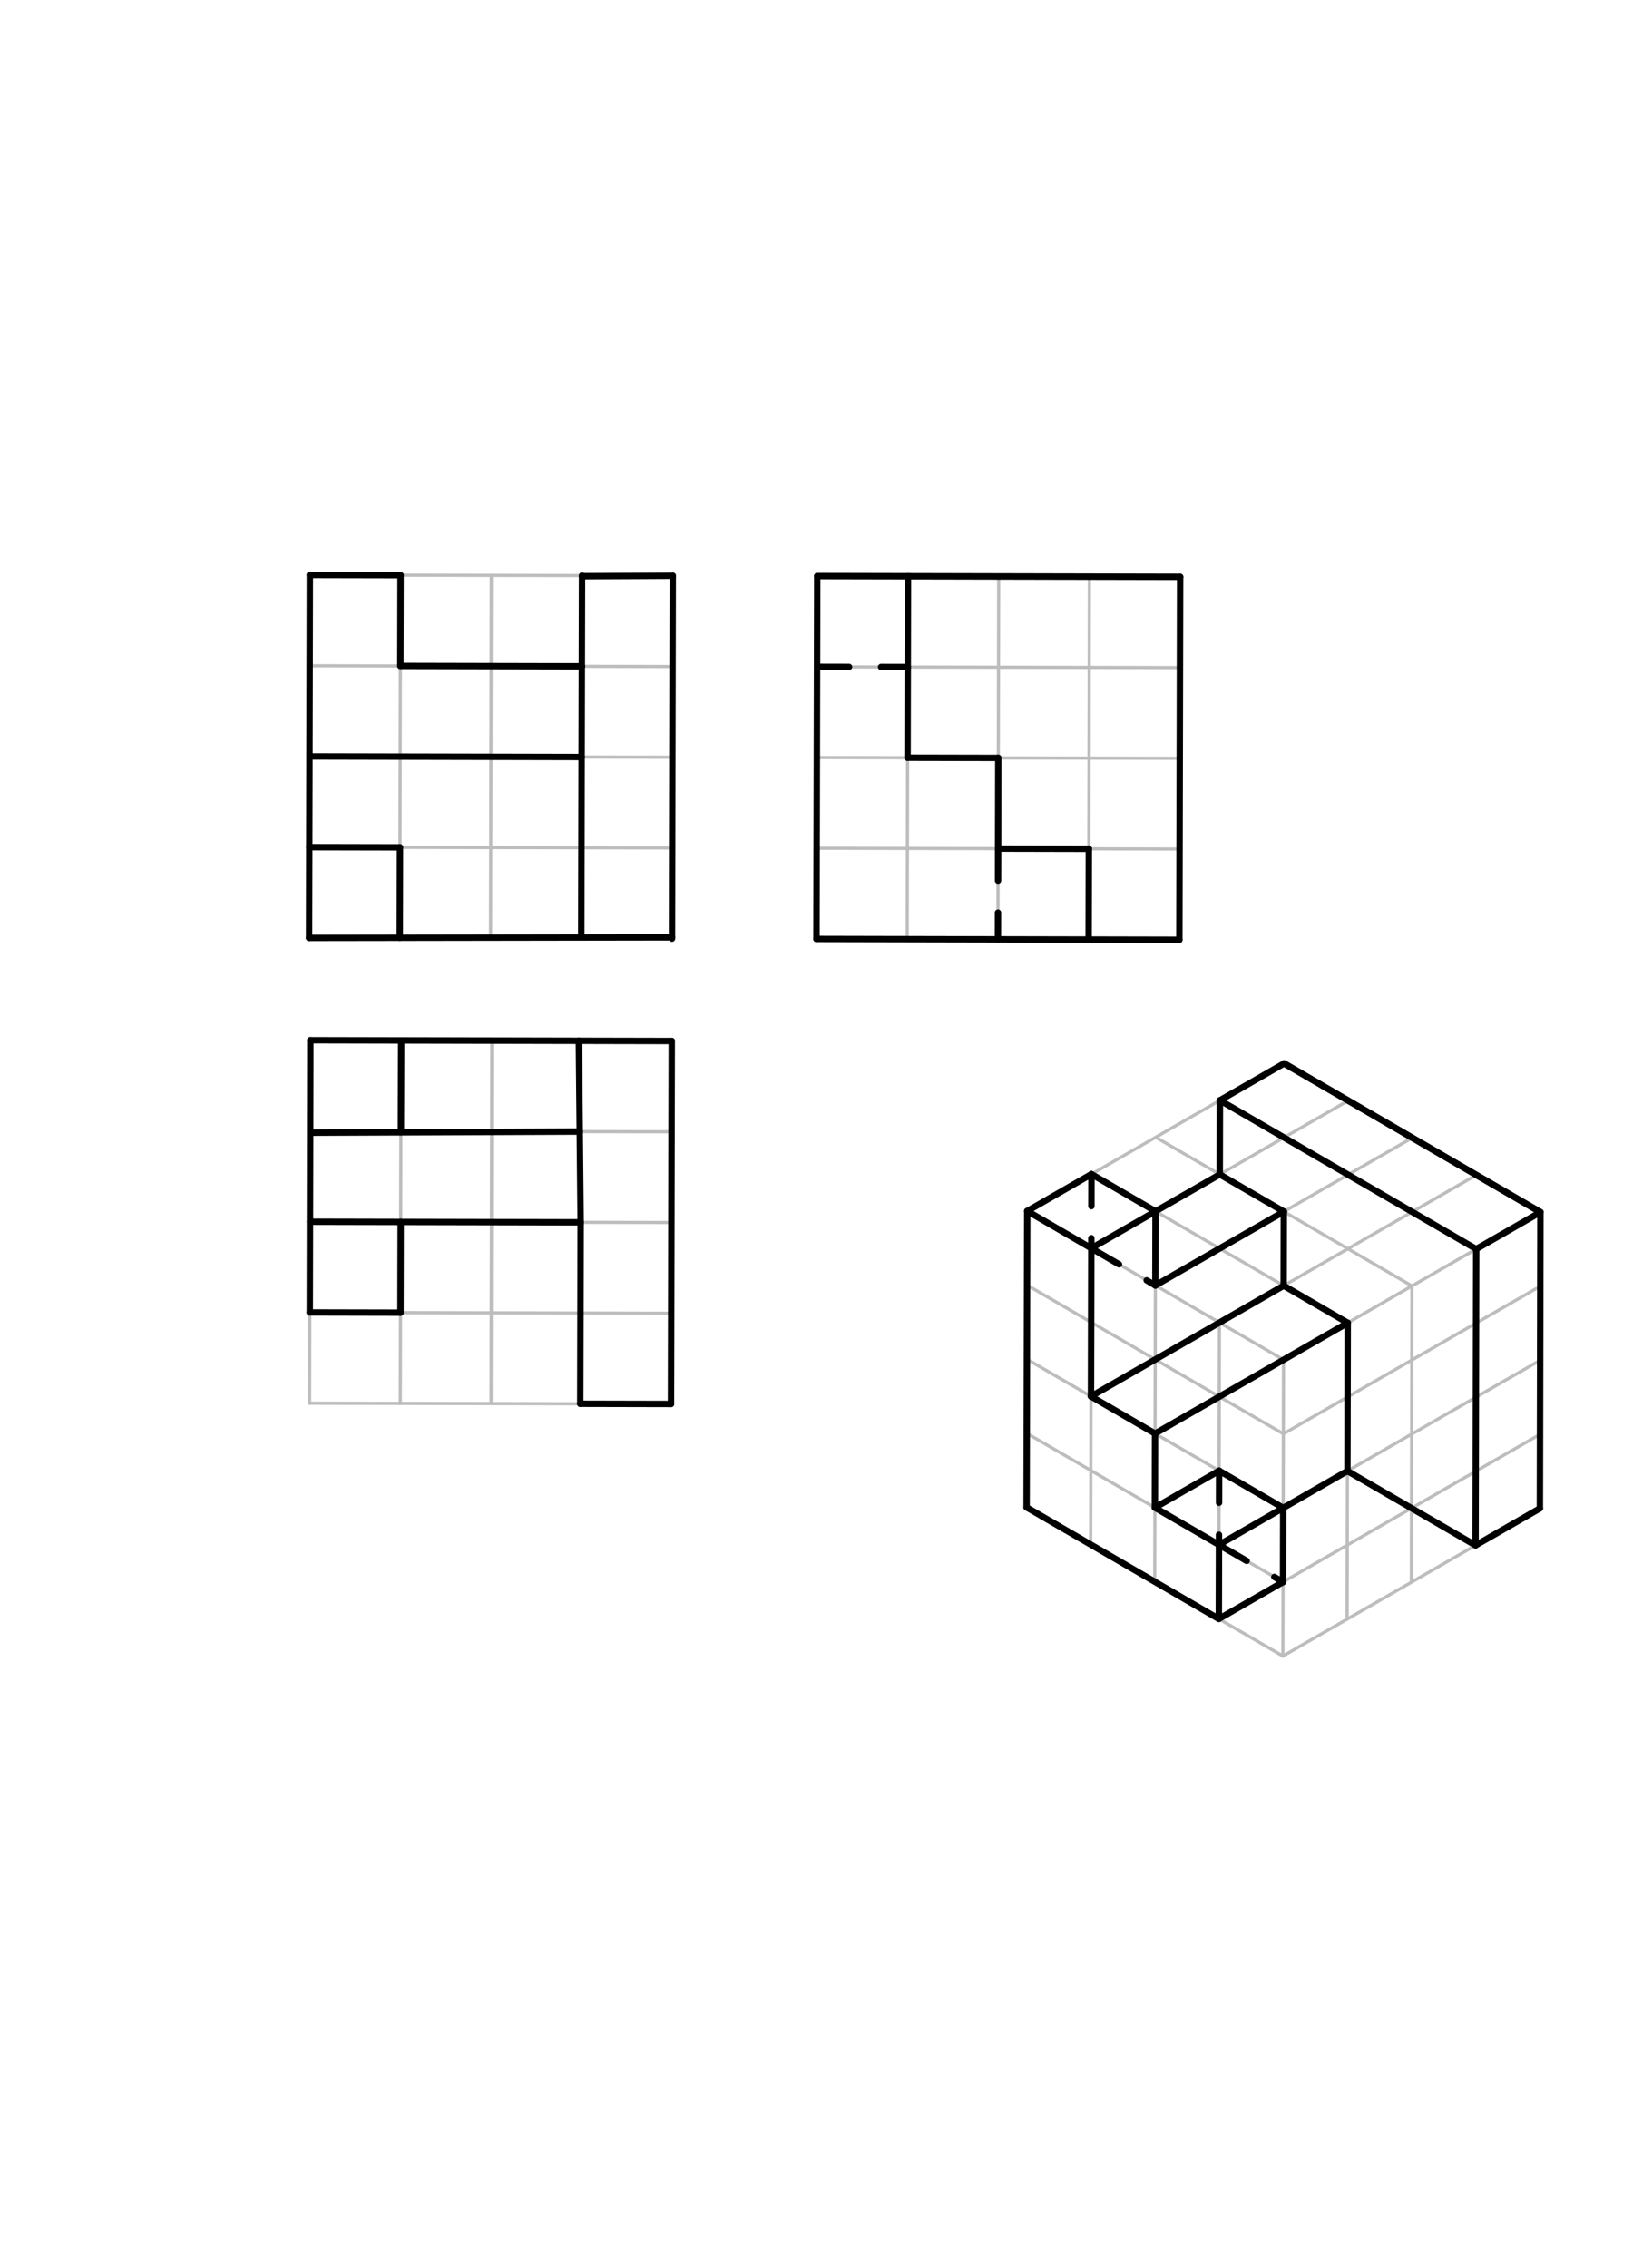 <svg xmlns="http://www.w3.org/2000/svg" class="svg--1it" height="100%" preserveAspectRatio="xMidYMid meet" viewBox="0 0 510.236 708.661" width="100%"><defs><marker id="marker-arrow" markerHeight="16" markerUnits="userSpaceOnUse" markerWidth="24" orient="auto-start-reverse" refX="24" refY="4" viewBox="0 0 24 8"><path d="M 0 0 L 24 4 L 0 8 z" stroke="inherit"></path></marker></defs><g class="aux-layer--1FB"><g class="element--2qn"><line stroke="#BDBDBD" stroke-dasharray="none" stroke-linecap="round" stroke-width="1" x1="401.236" x2="320.962" y1="332.266" y2="378.384"></line></g><g class="element--2qn"><line stroke="#BDBDBD" stroke-dasharray="none" stroke-linecap="round" stroke-width="1" x1="320.962" x2="320.764" y1="378.384" y2="470.963"></line></g><g class="element--2qn"><line stroke="#BDBDBD" stroke-dasharray="none" stroke-linecap="round" stroke-width="1" x1="340.981" x2="421.255" y1="389.999" y2="343.881"></line></g><g class="element--2qn"><line stroke="#BDBDBD" stroke-dasharray="none" stroke-linecap="round" stroke-width="1" x1="441.275" x2="361" y1="355.496" y2="401.614"></line></g><g class="element--2qn"><line stroke="#BDBDBD" stroke-dasharray="none" stroke-linecap="round" stroke-width="1" x1="381.019" x2="461.294" y1="413.23" y2="367.112"></line></g><g class="element--2qn"><line stroke="#BDBDBD" stroke-dasharray="none" stroke-linecap="round" stroke-width="1" x1="481.313" x2="401.038" y1="378.727" y2="424.845"></line></g><g class="element--2qn"><line stroke="#BDBDBD" stroke-dasharray="none" stroke-linecap="round" stroke-width="1" x1="340.981" x2="340.783" y1="389.999" y2="482.578"></line></g><g class="element--2qn"><line stroke="#BDBDBD" stroke-dasharray="none" stroke-linecap="round" stroke-width="1" x1="361" x2="360.802" y1="401.614" y2="494.193"></line></g><g class="element--2qn"><line stroke="#BDBDBD" stroke-dasharray="none" stroke-linecap="round" stroke-width="1" x1="381.019" x2="380.821" y1="413.23" y2="505.809"></line></g><g class="element--2qn"><line stroke="#BDBDBD" stroke-dasharray="none" stroke-linecap="round" stroke-width="1" x1="401.038" x2="400.84" y1="424.845" y2="517.424"></line></g><g class="element--2qn"><line stroke="#BDBDBD" stroke-dasharray="none" stroke-linecap="round" stroke-width="1" x1="96.821" x2="210.206" y1="179.65" y2="179.892"></line></g><g class="element--2qn"><line stroke="#BDBDBD" stroke-dasharray="none" stroke-linecap="round" stroke-width="1" x1="210.206" x2="209.964" y1="179.892" y2="293.278"></line></g><g class="element--2qn"><line stroke="#BDBDBD" stroke-dasharray="none" stroke-linecap="round" stroke-width="1" x1="209.964" x2="96.579" y1="293.278" y2="293.035"></line></g><g class="element--2qn"><line stroke="#BDBDBD" stroke-dasharray="none" stroke-linecap="round" stroke-width="1" x1="96.579" x2="96.821" y1="293.035" y2="179.65"></line></g><g class="element--2qn"><line stroke="#BDBDBD" stroke-dasharray="none" stroke-linecap="round" stroke-width="1" x1="125.167" x2="124.925" y1="179.71" y2="293.096"></line></g><g class="element--2qn"><line stroke="#BDBDBD" stroke-dasharray="none" stroke-linecap="round" stroke-width="1" x1="153.271" x2="153.514" y1="293.157" y2="179.771"></line></g><g class="element--2qn"><line stroke="#BDBDBD" stroke-dasharray="none" stroke-linecap="round" stroke-width="1" x1="181.86" x2="181.618" y1="179.832" y2="293.217"></line></g><g class="element--2qn"><line stroke="#BDBDBD" stroke-dasharray="none" stroke-linecap="round" stroke-width="1" x1="210.024" x2="96.639" y1="264.931" y2="264.689"></line></g><g class="element--2qn"><line stroke="#BDBDBD" stroke-dasharray="none" stroke-linecap="round" stroke-width="1" x1="96.7" x2="210.085" y1="236.343" y2="236.585"></line></g><g class="element--2qn"><line stroke="#BDBDBD" stroke-dasharray="none" stroke-linecap="round" stroke-width="1" x1="210.146" x2="96.76" y1="208.239" y2="207.996"></line></g><g class="element--2qn"><line stroke="#BDBDBD" stroke-dasharray="none" stroke-linecap="round" stroke-width="1" x1="255.353" x2="255.11" y1="179.989" y2="293.374"></line></g><g class="element--2qn"><line stroke="#BDBDBD" stroke-dasharray="none" stroke-linecap="round" stroke-width="1" x1="255.232" x2="255.17" y1="236.682" y2="265.028"></line></g><g class="element--2qn"><line stroke="#BDBDBD" stroke-dasharray="none" stroke-linecap="round" stroke-width="1" x1="368.738" x2="368.496" y1="180.231" y2="293.617"></line></g><g class="element--2qn"><line stroke="#BDBDBD" stroke-dasharray="none" stroke-linecap="round" stroke-width="1" x1="340.15" x2="340.392" y1="293.558" y2="180.171"></line></g><g class="element--2qn"><line stroke="#BDBDBD" stroke-dasharray="none" stroke-linecap="round" stroke-width="1" x1="312.046" x2="311.803" y1="180.11" y2="293.495"></line></g><g class="element--2qn"><line stroke="#BDBDBD" stroke-dasharray="none" stroke-linecap="round" stroke-width="1" x1="283.699" x2="283.457" y1="180.049" y2="293.437"></line></g><g class="element--2qn"><line stroke="#BDBDBD" stroke-dasharray="none" stroke-linecap="round" stroke-width="1" x1="96.981" x2="209.896" y1="325.029" y2="325.27"></line></g><g class="element--2qn"><line stroke="#BDBDBD" stroke-dasharray="none" stroke-linecap="round" stroke-width="1" x1="96.921" x2="209.835" y1="353.375" y2="353.617"></line></g><g class="element--2qn"><line stroke="#BDBDBD" stroke-dasharray="none" stroke-linecap="round" stroke-width="1" x1="209.774" x2="96.86" y1="381.963" y2="381.722"></line></g><g class="element--2qn"><line stroke="#BDBDBD" stroke-dasharray="none" stroke-linecap="round" stroke-width="1" x1="96.8" x2="209.713" y1="410.068" y2="410.309"></line></g><g class="element--2qn"><line stroke="#BDBDBD" stroke-dasharray="none" stroke-linecap="round" stroke-width="1" x1="209.653" x2="96.739" y1="438.656" y2="438.414"></line></g><g class="element--2qn"><line stroke="#BDBDBD" stroke-dasharray="none" stroke-linecap="round" stroke-width="1" x1="401.236" x2="481.313" y1="332.266" y2="378.727"></line></g><g class="element--2qn"><line stroke="#BDBDBD" stroke-dasharray="none" stroke-linecap="round" stroke-width="1" x1="381.168" x2="461.244" y1="343.795" y2="390.256"></line></g><g class="element--2qn"><line stroke="#BDBDBD" stroke-dasharray="none" stroke-linecap="round" stroke-width="1" x1="361.099" x2="441.176" y1="355.325" y2="401.786"></line></g><g class="element--2qn"><line stroke="#BDBDBD" stroke-dasharray="none" stroke-linecap="round" stroke-width="1" x1="341.03" x2="421.107" y1="366.854" y2="413.315"></line></g><g class="element--2qn"><line stroke="#BDBDBD" stroke-dasharray="none" stroke-linecap="round" stroke-width="1" x1="320.962" x2="401.038" y1="378.384" y2="424.845"></line></g><g class="element--2qn"><line stroke="#BDBDBD" stroke-dasharray="none" stroke-linecap="round" stroke-width="1" x1="320.912" x2="400.989" y1="401.529" y2="447.99"></line></g><g class="element--2qn"><line stroke="#BDBDBD" stroke-dasharray="none" stroke-linecap="round" stroke-width="1" x1="320.863" x2="400.939" y1="424.673" y2="471.134"></line></g><g class="element--2qn"><line stroke="#BDBDBD" stroke-dasharray="none" stroke-linecap="round" stroke-width="1" x1="320.813" x2="400.89" y1="447.818" y2="494.279"></line></g><g class="element--2qn"><line stroke="#BDBDBD" stroke-dasharray="none" stroke-linecap="round" stroke-width="1" x1="320.764" x2="400.84" y1="470.963" y2="517.424"></line></g><g class="element--2qn"><line stroke="#BDBDBD" stroke-dasharray="none" stroke-linecap="round" stroke-width="1" x1="400.989" x2="480.124" y1="447.99" y2="402.526"></line></g><g class="element--2qn"><line stroke="#BDBDBD" stroke-dasharray="none" stroke-linecap="round" stroke-width="1" x1="400.939" x2="480.678" y1="471.134" y2="425.324"></line></g><g class="element--2qn"><line stroke="#BDBDBD" stroke-dasharray="none" stroke-linecap="round" stroke-width="1" x1="400.89" x2="480.722" y1="494.279" y2="448.415"></line></g><g class="element--2qn"><line stroke="#BDBDBD" stroke-dasharray="none" stroke-linecap="round" stroke-width="1" x1="400.84" x2="481.143" y1="517.424" y2="471.29"></line></g><g class="element--2qn"><line stroke="#BDBDBD" stroke-dasharray="none" stroke-linecap="round" stroke-width="1" x1="421.107" x2="420.909" y1="413.315" y2="505.894"></line></g><g class="element--2qn"><line stroke="#BDBDBD" stroke-dasharray="none" stroke-linecap="round" stroke-width="1" x1="441.176" x2="440.978" y1="401.786" y2="494.365"></line></g><g class="element--2qn"><line stroke="#BDBDBD" stroke-dasharray="none" stroke-linecap="round" stroke-width="1" x1="461.244" x2="461.046" y1="390.256" y2="482.835"></line></g><g class="element--2qn"><line stroke="#BDBDBD" stroke-dasharray="none" stroke-linecap="round" stroke-width="1" x1="481.313" x2="481.143" y1="378.727" y2="471.29"></line></g><g class="element--2qn"><line stroke="#BDBDBD" stroke-dasharray="none" stroke-linecap="round" stroke-width="1" x1="96.981" x2="96.739" y1="325.029" y2="438.414"></line></g><g class="element--2qn"><line stroke="#BDBDBD" stroke-dasharray="none" stroke-linecap="round" stroke-width="1" x1="125.085" x2="125.328" y1="438.475" y2="325.09"></line></g><g class="element--2qn"><line stroke="#BDBDBD" stroke-dasharray="none" stroke-linecap="round" stroke-width="1" x1="153.674" x2="153.432" y1="325.15" y2="438.536"></line></g><g class="element--2qn"><line stroke="#BDBDBD" stroke-dasharray="none" stroke-linecap="round" stroke-width="1" x1="181.307" x2="181.549" y1="438.595" y2="325.21"></line></g><g class="element--2qn"><line stroke="#BDBDBD" stroke-dasharray="none" stroke-linecap="round" stroke-width="1" x1="209.896" x2="209.653" y1="325.27" y2="438.656"></line></g><g class="element--2qn"><line stroke="#BDBDBD" stroke-dasharray="none" stroke-linecap="round" stroke-width="1" x1="255.353" x2="368.738" y1="179.989" y2="180.231"></line></g><g class="element--2qn"><line stroke="#BDBDBD" stroke-dasharray="none" stroke-linecap="round" stroke-width="1" x1="255.292" x2="368.678" y1="208.335" y2="208.578"></line></g><g class="element--2qn"><line stroke="#BDBDBD" stroke-dasharray="none" stroke-linecap="round" stroke-width="1" x1="255.232" x2="368.617" y1="236.682" y2="236.924"></line></g><g class="element--2qn"><line stroke="#BDBDBD" stroke-dasharray="none" stroke-linecap="round" stroke-width="1" x1="255.17" x2="368.557" y1="265.028" y2="265.27"></line></g><g class="element--2qn"><line stroke="#BDBDBD" stroke-dasharray="none" stroke-linecap="round" stroke-width="1" x1="255.11" x2="368.496" y1="293.374" y2="293.617"></line></g></g><g class="main-layer--3Vd"><g class="element--2qn"><line stroke="#000000" stroke-dasharray="none" stroke-linecap="round" stroke-width="2" x1="96.821" x2="125.167" y1="179.65" y2="179.71"></line></g><g class="element--2qn"><line stroke="#000000" stroke-dasharray="none" stroke-linecap="round" stroke-width="2" x1="125.167" x2="125.107" y1="179.71" y2="208.057"></line></g><g class="element--2qn"><line stroke="#000000" stroke-dasharray="none" stroke-linecap="round" stroke-width="2" x1="125.107" x2="181.799" y1="208.057" y2="208.178"></line></g><g class="element--2qn"><line stroke="#000000" stroke-dasharray="none" stroke-linecap="round" stroke-width="2" x1="181.799" x2="181.86" y1="208.178" y2="179.832"></line></g><g class="element--2qn"><line stroke="#000000" stroke-dasharray="none" stroke-linecap="round" stroke-width="2" x1="181.86" x2="210.206" y1="180.031" y2="179.892"></line></g><g class="element--2qn"><line stroke="#000000" stroke-dasharray="none" stroke-linecap="round" stroke-width="2" x1="210.206" x2="209.964" y1="179.892" y2="293.278"></line></g><g class="element--2qn"><line stroke="#000000" stroke-dasharray="none" stroke-linecap="round" stroke-width="2" x1="209.965" x2="96.579" y1="292.863" y2="293.035"></line></g><g class="element--2qn"><line stroke="#000000" stroke-dasharray="none" stroke-linecap="round" stroke-width="2" x1="96.579" x2="96.821" y1="293.035" y2="179.65"></line></g><g class="element--2qn"><line stroke="#000000" stroke-dasharray="none" stroke-linecap="round" stroke-width="2" x1="96.7" x2="181.739" y1="236.343" y2="236.524"></line></g><g class="element--2qn"><line stroke="#000000" stroke-dasharray="none" stroke-linecap="round" stroke-width="2" x1="181.799" x2="181.618" y1="208.178" y2="292.906"></line></g><g class="element--2qn"><line stroke="#000000" stroke-dasharray="none" stroke-linecap="round" stroke-width="2" x1="96.639" x2="124.986" y1="264.689" y2="264.75"></line></g><g class="element--2qn"><line stroke="#000000" stroke-dasharray="none" stroke-linecap="round" stroke-width="2" x1="124.986" x2="124.925" y1="264.75" y2="292.992"></line></g><g class="element--2qn"><line stroke="#000000" stroke-dasharray="none" stroke-linecap="round" stroke-width="2" x1="255.353" x2="255.11" y1="179.989" y2="293.374"></line></g><g class="element--2qn"><line stroke="#000000" stroke-dasharray="none" stroke-linecap="round" stroke-width="2" x1="255.11" x2="368.496" y1="293.374" y2="293.617"></line></g><g class="element--2qn"><line stroke="#000000" stroke-dasharray="none" stroke-linecap="round" stroke-width="2" x1="368.496" x2="368.738" y1="293.617" y2="180.231"></line></g><g class="element--2qn"><line stroke="#000000" stroke-dasharray="none" stroke-linecap="round" stroke-width="2" x1="368.738" x2="255.353" y1="180.231" y2="179.989"></line></g><g class="element--2qn"><line stroke="#000000" stroke-dasharray="none" stroke-linecap="round" stroke-width="2" x1="283.699" x2="283.578" y1="180.049" y2="236.742"></line></g><g class="element--2qn"><line stroke="#000000" stroke-dasharray="none" stroke-linecap="round" stroke-width="2" x1="283.578" x2="311.924" y1="236.742" y2="236.803"></line></g><g class="element--2qn"><line stroke="#000000" stroke-dasharray="none" stroke-linecap="round" stroke-width="2" x1="311.924" x2="311.864" y1="236.803" y2="265.149"></line></g><g class="element--2qn"><line stroke="#000000" stroke-dasharray="none" stroke-linecap="round" stroke-width="2" x1="311.864" x2="340.21" y1="265.149" y2="265.21"></line></g><g class="element--2qn"><line stroke="#000000" stroke-dasharray="none" stroke-linecap="round" stroke-width="2" x1="340.21" x2="340.15" y1="265.21" y2="293.556"></line></g><g class="element--2qn"><line stroke="#000000" stroke-dasharray="none" stroke-linecap="round" stroke-width="2" x1="181.307" x2="209.653" y1="438.595" y2="438.656"></line></g><g class="element--2qn"><line stroke="#000000" stroke-dasharray="none" stroke-linecap="round" stroke-width="2" x1="209.653" x2="209.896" y1="438.656" y2="325.27"></line></g><g class="element--2qn"><line stroke="#000000" stroke-dasharray="none" stroke-linecap="round" stroke-width="2" x1="209.896" x2="96.981" y1="325.27" y2="325.029"></line></g><g class="element--2qn"><line stroke="#000000" stroke-dasharray="none" stroke-linecap="round" stroke-width="2" x1="96.981" x2="96.8" y1="325.029" y2="410.068"></line></g><g class="element--2qn"><line stroke="#000000" stroke-dasharray="none" stroke-linecap="round" stroke-width="2" x1="96.8" x2="125.146" y1="410.068" y2="410.129"></line></g><g class="element--2qn"><line stroke="#000000" stroke-dasharray="none" stroke-linecap="round" stroke-width="2" x1="125.146" x2="125.207" y1="410.129" y2="381.782"></line></g><g class="element--2qn"><line stroke="#000000" stroke-dasharray="none" stroke-linecap="round" stroke-width="2" x1="125.207" x2="181.428" y1="381.783" y2="381.902"></line></g><g class="element--2qn"><line stroke="#000000" stroke-dasharray="none" stroke-linecap="round" stroke-width="2" x1="181.428" x2="181.307" y1="381.902" y2="438.595"></line></g><g class="element--2qn"><line stroke="#000000" stroke-dasharray="none" stroke-linecap="round" stroke-width="2" x1="181.428" x2="180.868" y1="381.902" y2="325.208"></line></g><g class="element--2qn"><line stroke="#000000" stroke-dasharray="none" stroke-linecap="round" stroke-width="2" x1="181.148" x2="96.92" y1="353.555" y2="353.909"></line></g><g class="element--2qn"><line stroke="#000000" stroke-dasharray="none" stroke-linecap="round" stroke-width="2" x1="125.366" x2="125.266" y1="325.09" y2="353.79"></line></g><g class="element--2qn"><line stroke="#000000" stroke-dasharray="none" stroke-linecap="round" stroke-width="2" x1="96.86" x2="125.207" y1="381.722" y2="381.783"></line></g><g class="element--2qn"><line stroke="#000000" stroke-dasharray="10" stroke-linecap="round" stroke-width="2" x1="255.292" x2="283.639" y1="208.335" y2="208.396"></line></g><g class="element--2qn"><line stroke="#000000" stroke-dasharray="10" stroke-linecap="round" stroke-width="2" x1="311.864" x2="311.803" y1="265.149" y2="293.495"></line></g><g class="element--2qn"><line stroke="#000000" stroke-dasharray="none" stroke-linecap="round" stroke-width="2" x1="401.236" x2="481.313" y1="332.266" y2="378.727"></line></g><g class="element--2qn"><line stroke="#000000" stroke-dasharray="none" stroke-linecap="round" stroke-width="2" x1="481.313" x2="401.236" y1="378.727" y2="332.266"></line></g><g class="element--2qn"><line stroke="#000000" stroke-dasharray="none" stroke-linecap="round" stroke-width="2" x1="401.236" x2="381.168" y1="332.266" y2="343.795"></line></g><g class="element--2qn"><line stroke="#000000" stroke-dasharray="none" stroke-linecap="round" stroke-width="2" x1="481.313" x2="461.244" y1="378.727" y2="390.256"></line></g><g class="element--2qn"><line stroke="#000000" stroke-dasharray="none" stroke-linecap="round" stroke-width="2" x1="461.244" x2="381.168" y1="390.256" y2="343.795"></line></g><g class="element--2qn"><line stroke="#000000" stroke-dasharray="none" stroke-linecap="round" stroke-width="2" x1="481.313" x2="481.143" y1="378.727" y2="471.29"></line></g><g class="element--2qn"><line stroke="#000000" stroke-dasharray="none" stroke-linecap="round" stroke-width="2" x1="481.143" x2="461.046" y1="471.29" y2="482.835"></line></g><g class="element--2qn"><line stroke="#000000" stroke-dasharray="none" stroke-linecap="round" stroke-width="2" x1="461.046" x2="461.244" y1="482.835" y2="390.256"></line></g><g class="element--2qn"><line stroke="#000000" stroke-dasharray="none" stroke-linecap="round" stroke-width="2" x1="461.046" x2="421.008" y1="482.835" y2="459.605"></line></g><g class="element--2qn"><line stroke="#000000" stroke-dasharray="none" stroke-linecap="round" stroke-width="2" x1="421.008" x2="421.107" y1="459.605" y2="413.315"></line></g><g class="element--2qn"><line stroke="#000000" stroke-dasharray="none" stroke-linecap="round" stroke-width="2" x1="421.107" x2="401.088" y1="413.315" y2="401.7"></line></g><g class="element--2qn"><line stroke="#000000" stroke-dasharray="none" stroke-linecap="round" stroke-width="2" x1="401.088" x2="401.137" y1="401.7" y2="378.555"></line></g><g class="element--2qn"><line stroke="#000000" stroke-dasharray="none" stroke-linecap="round" stroke-width="2" x1="401.137" x2="381.118" y1="378.555" y2="366.94"></line></g><g class="element--2qn"><line stroke="#000000" stroke-dasharray="none" stroke-linecap="round" stroke-width="2" x1="381.118" x2="381.168" y1="366.94" y2="343.795"></line></g><g class="element--2qn"><line stroke="#000000" stroke-dasharray="none" stroke-linecap="round" stroke-width="2" x1="341.03" x2="361.049" y1="366.854" y2="378.47"></line></g><g class="element--2qn"><line stroke="#000000" stroke-dasharray="none" stroke-linecap="round" stroke-width="2" x1="361.049" x2="340.981" y1="378.47" y2="389.999"></line></g><g class="element--2qn"><line stroke="#000000" stroke-dasharray="none" stroke-linecap="round" stroke-width="2" x1="340.981" x2="320.962" y1="389.999" y2="378.384"></line></g><g class="element--2qn"><line stroke="#000000" stroke-dasharray="none" stroke-linecap="round" stroke-width="2" x1="320.962" x2="341.03" y1="378.384" y2="366.854"></line></g><g class="element--2qn"><line stroke="#000000" stroke-dasharray="none" stroke-linecap="round" stroke-width="2" x1="340.981" x2="340.882" y1="389.999" y2="436.289"></line></g><g class="element--2qn"><line stroke="#000000" stroke-dasharray="none" stroke-linecap="round" stroke-width="2" x1="340.882" x2="360.901" y1="436.289" y2="447.904"></line></g><g class="element--2qn"><line stroke="#000000" stroke-dasharray="none" stroke-linecap="round" stroke-width="2" x1="360.901" x2="360.852" y1="447.904" y2="471.049"></line></g><g class="element--2qn"><line stroke="#000000" stroke-dasharray="none" stroke-linecap="round" stroke-width="2" x1="360.852" x2="380.871" y1="471.049" y2="482.664"></line></g><g class="element--2qn"><line stroke="#000000" stroke-dasharray="none" stroke-linecap="round" stroke-width="2" x1="380.871" x2="380.821" y1="482.664" y2="505.809"></line></g><g class="element--2qn"><line stroke="#000000" stroke-dasharray="none" stroke-linecap="round" stroke-width="2" x1="380.821" x2="320.764" y1="505.809" y2="470.963"></line></g><g class="element--2qn"><line stroke="#000000" stroke-dasharray="none" stroke-linecap="round" stroke-width="2" x1="320.764" x2="320.962" y1="470.963" y2="378.384"></line></g><g class="element--2qn"><line stroke="#000000" stroke-dasharray="none" stroke-linecap="round" stroke-width="2" x1="361.049" x2="361" y1="378.47" y2="401.614"></line></g><g class="element--2qn"><line stroke="#000000" stroke-dasharray="none" stroke-linecap="round" stroke-width="2" x1="361" x2="401.137" y1="401.614" y2="378.555"></line></g><g class="element--2qn"><line stroke="#000000" stroke-dasharray="none" stroke-linecap="round" stroke-width="2" x1="381.118" x2="361.049" y1="366.94" y2="378.47"></line></g><g class="element--2qn"><line stroke="#000000" stroke-dasharray="none" stroke-linecap="round" stroke-width="2" x1="401.088" x2="340.882" y1="401.7" y2="436.289"></line></g><g class="element--2qn"><line stroke="#000000" stroke-dasharray="none" stroke-linecap="round" stroke-width="2" x1="360.901" x2="421.107" y1="447.904" y2="413.315"></line></g><g class="element--2qn"><line stroke="#000000" stroke-dasharray="none" stroke-linecap="round" stroke-width="2" x1="360.852" x2="380.92" y1="471.049" y2="459.519"></line></g><g class="element--2qn"><line stroke="#000000" stroke-dasharray="none" stroke-linecap="round" stroke-width="2" x1="380.92" x2="400.939" y1="459.519" y2="471.134"></line></g><g class="element--2qn"><line stroke="#000000" stroke-dasharray="none" stroke-linecap="round" stroke-width="2" x1="400.939" x2="380.871" y1="471.134" y2="482.664"></line></g><g class="element--2qn"><line stroke="#000000" stroke-dasharray="none" stroke-linecap="round" stroke-width="2" x1="400.939" x2="400.89" y1="471.134" y2="494.279"></line></g><g class="element--2qn"><line stroke="#000000" stroke-dasharray="none" stroke-linecap="round" stroke-width="2" x1="400.89" x2="380.821" y1="494.279" y2="505.809"></line></g><g class="element--2qn"><line stroke="#000000" stroke-dasharray="none" stroke-linecap="round" stroke-width="2" x1="421.008" x2="400.939" y1="459.605" y2="471.134"></line></g><g class="element--2qn"><line stroke="#000000" stroke-dasharray="10" stroke-linecap="round" stroke-width="2" x1="380.92" x2="380.871" y1="459.519" y2="482.664"></line></g><g class="element--2qn"><line stroke="#000000" stroke-dasharray="10" stroke-linecap="round" stroke-width="2" x1="380.871" x2="400.89" y1="482.664" y2="494.279"></line></g><g class="element--2qn"><line stroke="#000000" stroke-dasharray="10" stroke-linecap="round" stroke-width="2" x1="341.03" x2="340.981" y1="366.854" y2="389.999"></line></g><g class="element--2qn"><line stroke="#000000" stroke-dasharray="10" stroke-linecap="round" stroke-width="2" x1="340.981" x2="361" y1="389.999" y2="401.614"></line></g></g><g class="snaps-layer--2PT"></g><g class="temp-layer--rAP"></g></svg>
